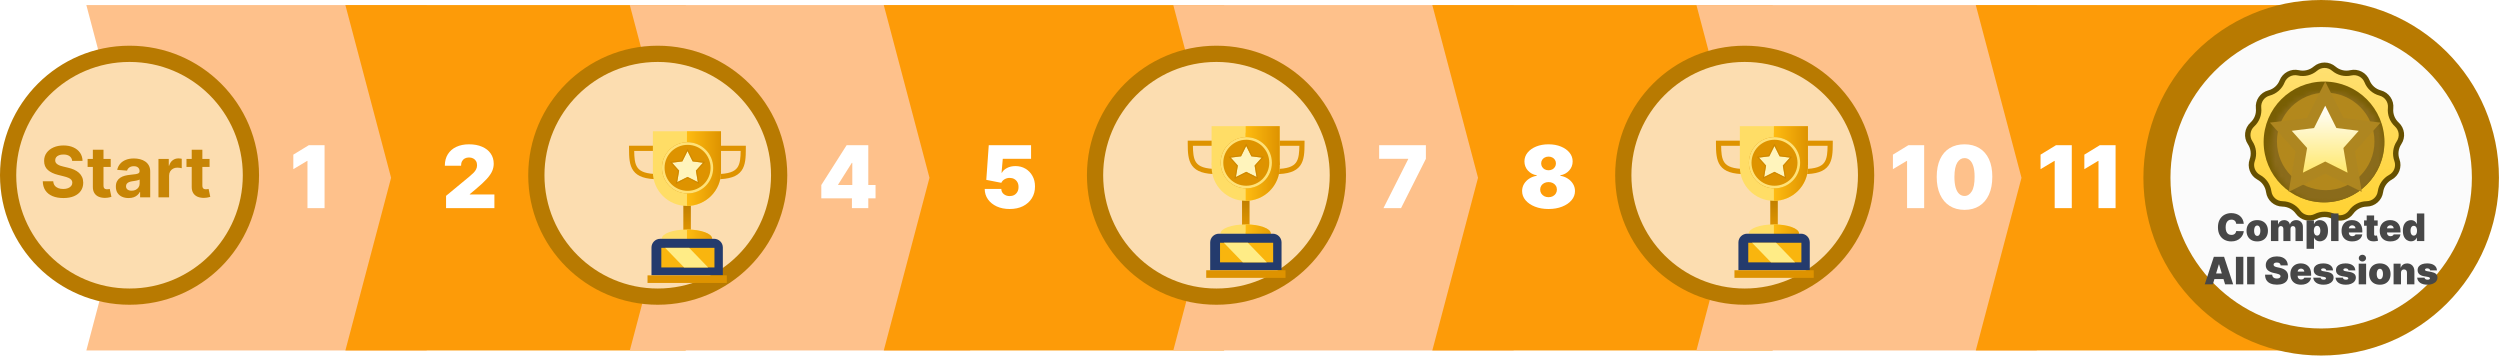 <svg width="462" height="66" viewBox="0 0 462 66" fill="none" xmlns="http://www.w3.org/2000/svg">
<path d="M15.957 0.939H78.844L85.884 32.853L78.844 64.766H15.957L24.404 32.853L15.957 0.939Z" fill="#FEC18B"/>
<path d="M63.826 0.939H126.714L133.754 32.853L126.714 64.766H63.826L72.274 32.853L63.826 0.939Z" fill="#FD9B08"/>
<path d="M116.39 0.939H179.278L186.317 32.853L179.278 64.766H116.39L124.837 32.853L116.39 0.939Z" fill="#FEC18B"/>
<path d="M163.321 0.939H226.209L233.248 32.853L226.209 64.766H163.321L171.768 32.853L163.321 0.939Z" fill="#FD9B08"/>
<path d="M216.823 0.939H279.71L286.75 32.853L279.71 64.766H216.823L225.27 32.853L216.823 0.939Z" fill="#FEC18B"/>
<path d="M264.692 0.939H327.58L334.62 32.853L327.58 64.766H264.692L273.14 32.853L264.692 0.939Z" fill="#FD9B08"/>
<path d="M313.501 0.939H376.389L383.429 32.853L376.389 64.766H313.501L321.949 32.853L313.501 0.939Z" fill="#FEC18B"/>
<path d="M365.125 0.939H428.013L435.053 32.853L428.013 64.766H365.125L373.573 32.853L365.125 0.939Z" fill="#FD9B08"/>
<circle cx="23.935" cy="32.382" r="22.435" fill="#FCDDB0" stroke="#B87A01" stroke-width="3"/>
<circle cx="121.552" cy="32.382" r="22.435" fill="#FCDDB0" stroke="#B87A01" stroke-width="3"/>
<circle cx="224.801" cy="32.382" r="22.435" fill="#FCDDB0" stroke="#B87A01" stroke-width="3"/>
<circle cx="322.418" cy="32.382" r="22.435" fill="#FCDDB0" stroke="#B87A01" stroke-width="3"/>
<circle cx="428.952" cy="32.852" r="30.352" fill="#FBFBFB" stroke="#B87A01" stroke-width="5"/>
<g filter="url(#filter0_d_621_7776)">
<path d="M120.796 32.272H122.186V37.173H120.796V32.272Z" fill="url(#paint0_linear_621_7776)"/>
<path fill-rule="evenodd" clip-rule="evenodd" d="M110.758 21.447H115.523V22.403H111.716C111.723 23.033 111.748 23.587 111.822 24.074C111.914 24.679 112.075 25.146 112.341 25.507C112.854 26.207 113.893 26.684 116.227 26.684V27.64C113.825 27.64 112.368 27.161 111.57 26.073C111.18 25.541 110.981 24.907 110.877 24.218C110.773 23.531 110.758 22.756 110.758 21.925L110.758 21.447ZM131.388 22.403H127.581V21.447H132.346V21.925C132.346 22.756 132.331 23.531 132.227 24.218C132.123 24.907 131.924 25.541 131.534 26.073C130.736 27.161 129.279 27.64 126.877 27.64V26.684C129.211 26.684 130.25 26.207 130.763 25.507C131.029 25.146 131.19 24.679 131.282 24.074C131.356 23.587 131.381 23.033 131.388 22.403Z" fill="#DE9300"/>
<path d="M127.759 26.279C127.759 29.756 124.941 32.575 121.464 32.575C117.987 32.575 115.168 29.756 115.168 26.279C115.168 22.802 117.987 19.983 121.464 19.983C124.941 19.983 127.759 22.802 127.759 26.279Z" fill="#FFDD66"/>
<path d="M121.464 36.929C118.896 36.929 116.815 37.679 116.815 38.605H126.112C126.112 37.679 124.031 36.929 121.464 36.929Z" fill="#FFDD66"/>
<path d="M115.168 18.773H127.759V25.985H115.168V18.773Z" fill="#FFDD66"/>
<path d="M126.112 38.929H116.815V38.576H126.112V38.929Z" fill="#FFDD66"/>
<path d="M127.76 26.279C127.76 29.756 124.941 32.574 121.464 32.574C121.464 32.574 121.464 29.756 121.464 26.279C121.464 22.802 121.464 19.983 121.464 19.983C124.941 19.983 127.76 22.802 127.76 26.279Z" fill="url(#paint1_linear_621_7776)"/>
<path d="M121.464 36.928C121.464 36.928 121.464 37.679 121.464 38.605H126.112C126.112 37.679 124.031 36.928 121.464 36.928Z" fill="url(#paint2_linear_621_7776)"/>
<path d="M121.464 18.773H127.76V25.984H121.464V18.773Z" fill="url(#paint3_linear_621_7776)"/>
<path d="M126.112 38.929H121.464C121.464 38.929 121.453 38.713 121.464 38.576C121.601 36.766 126.112 38.576 126.112 38.576V38.929Z" fill="url(#paint4_linear_621_7776)"/>
<path d="M125.355 25.578C125.355 27.659 123.668 29.346 121.587 29.346C119.507 29.346 117.82 27.659 117.82 25.578C117.82 23.497 119.507 21.811 121.587 21.811C123.668 21.811 125.355 23.497 125.355 25.578Z" fill="#DCAE0C"/>
<path d="M126.313 25.532C126.313 28.147 124.194 30.266 121.58 30.266C118.965 30.266 116.846 28.147 116.846 25.532C116.846 22.918 118.965 20.799 121.58 20.799C124.194 20.799 126.313 22.918 126.313 25.532Z" fill="#DE9300"/>
<path fill-rule="evenodd" clip-rule="evenodd" d="M121.58 29.782C123.927 29.782 125.83 27.88 125.83 25.532C125.83 23.185 123.927 21.283 121.58 21.283C119.232 21.283 117.33 23.185 117.33 25.532C117.33 27.88 119.232 29.782 121.58 29.782ZM121.58 30.266C124.194 30.266 126.313 28.147 126.313 25.532C126.313 22.918 124.194 20.799 121.58 20.799C118.965 20.799 116.846 22.918 116.846 25.532C116.846 28.147 118.965 30.266 121.58 30.266Z" fill="#FFE176"/>
<path d="M121.567 22.436L122.521 24.346L124.428 24.584L123.118 26.055L123.474 28.165L121.567 27.21L119.661 28.165L120.02 26.055L118.707 24.584L120.614 24.346L121.567 22.436Z" fill="#FFF4BC"/>
<path fill-rule="evenodd" clip-rule="evenodd" d="M121.568 21.961L122.66 24.149L124.855 24.424L123.345 26.121L123.753 28.543L121.568 27.449L119.381 28.544L119.794 26.121L118.28 24.424L120.475 24.149L121.568 21.961ZM120.614 24.346L118.708 24.585L120.02 26.055L119.661 28.166L121.568 27.211L123.474 28.166L123.118 26.055L124.428 24.585L122.521 24.346L121.568 22.436L120.614 24.346Z" fill="#C98500" fill-opacity="0.7"/>
<path d="M114.91 40.259C114.91 39.368 115.632 38.647 116.523 38.647H126.485C127.375 38.647 128.097 39.368 128.097 40.259V45.401H114.91V40.259Z" fill="#243B6D"/>
<path d="M116.729 40.317H126.547V43.941H116.729V40.317Z" fill="#F9B50E"/>
<path d="M117.431 40.317H121.872L125.378 43.941H120.937L117.431 40.317Z" fill="#FFEC86"/>
<path d="M114.178 45.401H128.83V46.804H114.178V45.401Z" fill="#DE9300"/>
</g>
<g filter="url(#filter1_d_621_7776)">
<path d="M224.045 31.33H225.435V36.231H224.045V31.33Z" fill="url(#paint5_linear_621_7776)"/>
<path fill-rule="evenodd" clip-rule="evenodd" d="M214.007 20.506H218.771V21.462H214.965C214.972 22.091 214.997 22.645 215.071 23.133C215.163 23.738 215.324 24.204 215.589 24.566C216.103 25.265 217.141 25.742 219.476 25.742V26.698C217.074 26.698 215.617 26.219 214.819 25.132C214.428 24.6 214.23 23.965 214.126 23.276C214.022 22.59 214.007 21.815 214.007 20.984L214.007 20.506ZM234.637 21.462H230.83V20.506H235.595V20.984C235.595 21.815 235.58 22.59 235.476 23.276C235.371 23.965 235.173 24.6 234.783 25.132C233.985 26.219 232.528 26.698 230.126 26.698V25.742C232.46 25.742 233.499 25.265 234.012 24.566C234.277 24.204 234.439 23.738 234.53 23.133C234.604 22.645 234.63 22.091 234.637 21.462Z" fill="#DE9300"/>
<path d="M231.008 25.338C231.008 28.815 228.189 31.633 224.712 31.633C221.235 31.633 218.417 28.815 218.417 25.338C218.417 21.861 221.235 19.042 224.712 19.042C228.189 19.042 231.008 21.861 231.008 25.338Z" fill="#FFDD66"/>
<path d="M224.712 35.987C222.145 35.987 220.064 36.738 220.064 37.664H229.361C229.361 36.738 227.279 35.987 224.712 35.987Z" fill="#FFDD66"/>
<path d="M218.417 17.832H231.008V25.043H218.417V17.832Z" fill="#FFDD66"/>
<path d="M229.361 37.988H220.064V37.635H229.361V37.988Z" fill="#FFDD66"/>
<path d="M231.008 25.337C231.008 28.814 228.19 31.633 224.713 31.633C224.713 31.633 224.713 28.814 224.713 25.337C224.713 21.86 224.713 19.041 224.713 19.041C228.19 19.041 231.008 21.86 231.008 25.337Z" fill="url(#paint6_linear_621_7776)"/>
<path d="M224.713 35.987C224.713 35.987 224.713 36.737 224.713 37.664H229.361C229.361 36.737 227.28 35.987 224.713 35.987Z" fill="url(#paint7_linear_621_7776)"/>
<path d="M224.713 17.832H231.008V25.043H224.713V17.832Z" fill="url(#paint8_linear_621_7776)"/>
<path d="M229.361 37.987H224.713C224.713 37.987 224.702 37.772 224.713 37.634C224.85 35.824 229.361 37.634 229.361 37.634V37.987Z" fill="url(#paint9_linear_621_7776)"/>
<path d="M228.604 24.637C228.604 26.717 226.917 28.404 224.836 28.404C222.755 28.404 221.069 26.717 221.069 24.637C221.069 22.556 222.755 20.869 224.836 20.869C226.917 20.869 228.604 22.556 228.604 24.637Z" fill="#DCAE0C"/>
<path d="M229.562 24.591C229.562 27.205 227.443 29.325 224.828 29.325C222.214 29.325 220.095 27.205 220.095 24.591C220.095 21.977 222.214 19.857 224.828 19.857C227.443 19.857 229.562 21.977 229.562 24.591Z" fill="#DE9300"/>
<path fill-rule="evenodd" clip-rule="evenodd" d="M224.828 28.841C227.176 28.841 229.078 26.938 229.078 24.591C229.078 22.244 227.176 20.341 224.828 20.341C222.481 20.341 220.579 22.244 220.579 24.591C220.579 26.938 222.481 28.841 224.828 28.841ZM224.828 29.325C227.443 29.325 229.562 27.205 229.562 24.591C229.562 21.977 227.443 19.857 224.828 19.857C222.214 19.857 220.095 21.977 220.095 24.591C220.095 27.205 222.214 29.325 224.828 29.325Z" fill="#FFE176"/>
<path d="M224.816 21.494L225.77 23.404L227.676 23.643L226.367 25.113L226.723 27.224L224.816 26.269L222.909 27.224L223.269 25.113L221.956 23.643L223.863 23.404L224.816 21.494Z" fill="#FFF4BC"/>
<path fill-rule="evenodd" clip-rule="evenodd" d="M224.816 21.02L225.909 23.208L228.104 23.483L226.593 25.179L227.002 27.602L224.816 26.507L222.63 27.602L223.042 25.179L221.528 23.483L223.724 23.208L224.816 21.02ZM223.863 23.405L221.956 23.643L223.269 25.114L222.91 27.225L224.816 26.27L226.723 27.225L226.367 25.114L227.677 23.643L225.77 23.405L224.816 21.495L223.863 23.405Z" fill="#C98500" fill-opacity="0.7"/>
<path d="M218.159 39.318C218.159 38.427 218.881 37.705 219.772 37.705H229.733C230.624 37.705 231.346 38.427 231.346 39.318V44.46H218.159V39.318Z" fill="#243B6D"/>
<path d="M219.978 39.376H229.796V42.999H219.978V39.376Z" fill="#F9B50E"/>
<path d="M220.679 39.376H225.121L228.627 42.999H224.186L220.679 39.376Z" fill="#FFEC86"/>
<path d="M217.427 44.46H232.079V45.863H217.427V44.46Z" fill="#DE9300"/>
</g>
<g filter="url(#filter2_d_621_7776)">
<path d="M321.662 31.33H323.052V36.231H321.662V31.33Z" fill="url(#paint10_linear_621_7776)"/>
<path fill-rule="evenodd" clip-rule="evenodd" d="M311.624 20.506H316.389V21.462H312.582C312.589 22.091 312.614 22.645 312.688 23.133C312.78 23.738 312.941 24.204 313.207 24.566C313.72 25.265 314.759 25.742 317.093 25.742V26.698C314.691 26.698 313.234 26.219 312.436 25.132C312.045 24.6 311.847 23.965 311.743 23.276C311.639 22.59 311.624 21.815 311.624 20.984L311.624 20.506ZM332.254 21.462H328.447V20.506H333.212V20.984C333.212 21.815 333.197 22.59 333.093 23.276C332.989 23.965 332.79 24.6 332.4 25.132C331.602 26.219 330.145 26.698 327.743 26.698V25.742C330.077 25.742 331.116 25.265 331.629 24.566C331.895 24.204 332.056 23.738 332.148 23.133C332.221 22.645 332.247 22.091 332.254 21.462Z" fill="#DE9300"/>
<path d="M328.625 25.338C328.625 28.815 325.807 31.633 322.33 31.633C318.853 31.633 316.034 28.815 316.034 25.338C316.034 21.861 318.853 19.042 322.33 19.042C325.807 19.042 328.625 21.861 328.625 25.338Z" fill="#FFDD66"/>
<path d="M322.33 35.987C319.762 35.987 317.681 36.738 317.681 37.664H326.978C326.978 36.738 324.897 35.987 322.33 35.987Z" fill="#FFDD66"/>
<path d="M316.034 17.832H328.625V25.043H316.034V17.832Z" fill="#FFDD66"/>
<path d="M326.978 37.988H317.681V37.635H326.978V37.988Z" fill="#FFDD66"/>
<path d="M328.625 25.337C328.625 28.814 325.807 31.633 322.33 31.633C322.33 31.633 322.33 28.814 322.33 25.337C322.33 21.86 322.33 19.041 322.33 19.041C325.807 19.041 328.625 21.86 328.625 25.337Z" fill="url(#paint11_linear_621_7776)"/>
<path d="M322.33 35.987C322.33 35.987 322.33 36.737 322.33 37.664H326.978C326.978 36.737 324.897 35.987 322.33 35.987Z" fill="url(#paint12_linear_621_7776)"/>
<path d="M322.33 17.832H328.625V25.043H322.33V17.832Z" fill="url(#paint13_linear_621_7776)"/>
<path d="M326.978 37.987H322.33C322.33 37.987 322.319 37.772 322.33 37.634C322.467 35.824 326.978 37.634 326.978 37.634V37.987Z" fill="url(#paint14_linear_621_7776)"/>
<path d="M326.221 24.637C326.221 26.717 324.534 28.404 322.453 28.404C320.373 28.404 318.686 26.717 318.686 24.637C318.686 22.556 320.373 20.869 322.453 20.869C324.534 20.869 326.221 22.556 326.221 24.637Z" fill="#DCAE0C"/>
<path d="M327.179 24.591C327.179 27.205 325.06 29.325 322.446 29.325C319.831 29.325 317.712 27.205 317.712 24.591C317.712 21.977 319.831 19.857 322.446 19.857C325.06 19.857 327.179 21.977 327.179 24.591Z" fill="#DE9300"/>
<path fill-rule="evenodd" clip-rule="evenodd" d="M322.446 28.841C324.793 28.841 326.695 26.938 326.695 24.591C326.695 22.244 324.793 20.341 322.446 20.341C320.098 20.341 318.196 22.244 318.196 24.591C318.196 26.938 320.098 28.841 322.446 28.841ZM322.446 29.325C325.06 29.325 327.179 27.205 327.179 24.591C327.179 21.977 325.06 19.857 322.446 19.857C319.831 19.857 317.712 21.977 317.712 24.591C317.712 27.205 319.831 29.325 322.446 29.325Z" fill="#FFE176"/>
<path d="M322.433 21.494L323.387 23.404L325.294 23.643L323.984 25.113L324.34 27.224L322.433 26.269L320.527 27.224L320.886 25.113L319.573 23.643L321.48 23.404L322.433 21.494Z" fill="#FFF4BC"/>
<path fill-rule="evenodd" clip-rule="evenodd" d="M322.434 21.02L323.526 23.208L325.721 23.483L324.211 25.179L324.619 27.602L322.434 26.507L320.247 27.602L320.66 25.179L319.146 23.483L321.341 23.208L322.434 21.02ZM321.48 23.405L319.573 23.643L320.886 25.114L320.527 27.225L322.434 26.27L324.34 27.225L323.984 25.114L325.294 23.643L323.387 23.405L322.434 21.495L321.48 23.405Z" fill="#C98500" fill-opacity="0.7"/>
<path d="M315.776 39.318C315.776 38.427 316.498 37.705 317.389 37.705H327.351C328.241 37.705 328.963 38.427 328.963 39.318V44.46H315.776V39.318Z" fill="#243B6D"/>
<path d="M317.595 39.376H327.413V42.999H317.595V39.376Z" fill="#F9B50E"/>
<path d="M318.297 39.376H322.738L326.244 42.999H321.803L318.297 39.376Z" fill="#FFEC86"/>
<path d="M315.044 44.46H329.696V45.863H315.044V44.46Z" fill="#DE9300"/>
</g>
<path d="M59.979 26.828V38.465H56.82V29.738H56.752L54.206 31.26V28.578L57.07 26.828H59.979Z" fill="white"/>
<path d="M82.433 38.465V36.192L86.774 32.601C87.062 32.363 87.308 32.139 87.513 31.931C87.721 31.719 87.88 31.501 87.99 31.277C88.104 31.054 88.16 30.806 88.16 30.533C88.16 30.234 88.096 29.978 87.967 29.766C87.842 29.554 87.668 29.391 87.445 29.277C87.221 29.16 86.963 29.101 86.672 29.101C86.38 29.101 86.123 29.16 85.899 29.277C85.679 29.395 85.509 29.567 85.388 29.794C85.266 30.022 85.206 30.298 85.206 30.624H82.206C82.206 29.806 82.39 29.101 82.757 28.51C83.124 27.919 83.643 27.465 84.314 27.147C84.984 26.828 85.77 26.669 86.672 26.669C87.604 26.669 88.41 26.819 89.092 27.118C89.778 27.414 90.306 27.83 90.677 28.368C91.052 28.906 91.24 29.537 91.24 30.26C91.24 30.707 91.147 31.152 90.962 31.596C90.776 32.035 90.443 32.522 89.962 33.056C89.481 33.59 88.797 34.226 87.91 34.965L86.82 35.874V35.942H91.365V38.465H82.433Z" fill="white"/>
<path d="M151.778 36.647V34.192L156.46 26.828H158.687V30.101H157.414L154.891 34.101V34.192H161.8V36.647H151.778ZM157.437 38.465V35.897L157.505 34.828V26.828H160.46V38.465H157.437Z" fill="white"/>
<path d="M186.587 38.624C185.693 38.624 184.899 38.467 184.206 38.152C183.517 37.834 182.973 37.397 182.575 36.84C182.181 36.283 181.981 35.643 181.973 34.919H185.041C185.053 35.321 185.208 35.641 185.507 35.88C185.81 36.118 186.17 36.238 186.587 36.238C186.909 36.238 187.193 36.169 187.439 36.033C187.685 35.893 187.878 35.696 188.018 35.442C188.159 35.188 188.227 34.893 188.223 34.556C188.227 34.215 188.159 33.919 188.018 33.669C187.878 33.416 187.685 33.221 187.439 33.084C187.193 32.944 186.909 32.874 186.587 32.874C186.253 32.874 185.945 32.955 185.66 33.118C185.38 33.277 185.174 33.499 185.041 33.783L182.268 33.238L182.723 26.828H190.541V29.351H185.314L185.087 31.919H185.155C185.337 31.567 185.651 31.275 186.098 31.044C186.545 30.809 187.064 30.692 187.655 30.692C188.348 30.692 188.965 30.853 189.507 31.175C190.053 31.497 190.482 31.942 190.797 32.51C191.115 33.075 191.272 33.726 191.268 34.465C191.272 35.275 191.079 35.995 190.689 36.624C190.303 37.249 189.759 37.739 189.058 38.096C188.357 38.448 187.534 38.624 186.587 38.624Z" fill="white"/>
<path d="M255.663 38.465L260.231 29.419V29.351H254.867V26.828H263.504V29.351L258.913 38.465H255.663Z" fill="white"/>
<path d="M286.172 38.624C285.232 38.624 284.393 38.478 283.655 38.186C282.92 37.895 282.34 37.499 281.916 36.999C281.496 36.499 281.285 35.934 281.285 35.306C281.285 34.825 281.405 34.385 281.643 33.988C281.886 33.59 282.211 33.26 282.621 32.999C283.03 32.734 283.486 32.563 283.99 32.488V32.397C283.327 32.283 282.782 31.989 282.353 31.516C281.929 31.039 281.717 30.476 281.717 29.828C281.717 29.219 281.91 28.677 282.297 28.203C282.683 27.726 283.211 27.351 283.882 27.078C284.552 26.806 285.316 26.669 286.172 26.669C287.028 26.669 287.791 26.808 288.461 27.084C289.132 27.357 289.66 27.732 290.047 28.209C290.433 28.683 290.626 29.222 290.626 29.828C290.626 30.48 290.41 31.043 289.978 31.516C289.547 31.989 289.005 32.283 288.353 32.397V32.488C288.853 32.563 289.308 32.734 289.717 32.999C290.126 33.26 290.452 33.59 290.694 33.988C290.937 34.385 291.058 34.825 291.058 35.306C291.058 35.934 290.846 36.499 290.422 36.999C290.001 37.499 289.422 37.895 288.683 38.186C287.948 38.478 287.111 38.624 286.172 38.624ZM286.172 36.442C286.471 36.442 286.736 36.382 286.967 36.26C287.198 36.139 287.38 35.972 287.513 35.76C287.649 35.544 287.717 35.302 287.717 35.033C287.717 34.764 287.649 34.525 287.513 34.317C287.38 34.109 287.198 33.946 286.967 33.828C286.736 33.707 286.471 33.647 286.172 33.647C285.876 33.647 285.611 33.707 285.376 33.828C285.145 33.946 284.961 34.109 284.825 34.317C284.692 34.525 284.626 34.764 284.626 35.033C284.626 35.302 284.692 35.542 284.825 35.755C284.961 35.967 285.145 36.135 285.376 36.26C285.611 36.382 285.876 36.442 286.172 36.442ZM286.172 31.465C286.437 31.465 286.672 31.41 286.876 31.3C287.081 31.19 287.242 31.039 287.359 30.846C287.477 30.652 287.535 30.434 287.535 30.192C287.535 29.95 287.477 29.736 287.359 29.55C287.242 29.361 287.081 29.213 286.876 29.107C286.672 28.997 286.437 28.942 286.172 28.942C285.91 28.942 285.675 28.997 285.467 29.107C285.263 29.213 285.102 29.361 284.984 29.55C284.867 29.736 284.808 29.95 284.808 30.192C284.808 30.434 284.867 30.652 284.984 30.846C285.102 31.035 285.263 31.186 285.467 31.3C285.675 31.41 285.91 31.465 286.172 31.465Z" fill="white"/>
<path d="M355.585 26.828V38.465H352.426V29.738H352.357L349.812 31.26V28.578L352.676 26.828H355.585ZM363.042 38.783C361.985 38.779 361.072 38.535 360.303 38.05C359.535 37.565 358.942 36.866 358.525 35.953C358.108 35.041 357.902 33.946 357.906 32.669C357.91 31.389 358.118 30.302 358.531 29.408C358.947 28.514 359.538 27.834 360.303 27.368C361.072 26.902 361.985 26.669 363.042 26.669C364.099 26.669 365.012 26.904 365.781 27.374C366.55 27.84 367.142 28.52 367.559 29.414C367.976 30.308 368.182 31.393 368.178 32.669C368.178 33.953 367.97 35.052 367.553 35.965C367.137 36.878 366.544 37.577 365.775 38.061C365.01 38.542 364.099 38.783 363.042 38.783ZM363.042 36.215C363.588 36.215 364.035 35.931 364.383 35.363C364.735 34.791 364.91 33.893 364.906 32.669C364.906 31.87 364.826 31.217 364.667 30.709C364.508 30.202 364.288 29.827 364.008 29.584C363.728 29.338 363.406 29.215 363.042 29.215C362.497 29.215 362.052 29.491 361.707 30.044C361.362 30.597 361.186 31.472 361.178 32.669C361.175 33.484 361.252 34.154 361.411 34.681C361.57 35.203 361.79 35.59 362.07 35.84C362.355 36.09 362.678 36.215 363.042 36.215Z" fill="white"/>
<path d="M382.866 26.828V38.465H379.707V29.738H379.639L377.093 31.26V28.578L379.957 26.828H382.866ZM390.96 26.828V38.465H387.801V29.738H387.732L385.187 31.26V28.578L388.051 26.828H390.96Z" fill="white"/>
<path d="M13.337 29.729C13.3 29.357 13.141 29.068 12.861 28.861C12.581 28.655 12.201 28.552 11.721 28.552C11.395 28.552 11.119 28.598 10.895 28.691C10.67 28.78 10.498 28.905 10.378 29.065C10.261 29.225 10.202 29.406 10.202 29.609C10.196 29.779 10.232 29.926 10.309 30.053C10.389 30.179 10.498 30.288 10.636 30.38C10.775 30.47 10.935 30.548 11.116 30.616C11.298 30.68 11.492 30.736 11.698 30.782L12.547 30.985C12.96 31.077 13.338 31.201 13.683 31.354C14.028 31.508 14.326 31.698 14.579 31.922C14.831 32.147 15.027 32.412 15.165 32.716C15.307 33.021 15.379 33.37 15.382 33.764C15.379 34.343 15.231 34.844 14.939 35.269C14.649 35.691 14.231 36.019 13.683 36.252C13.138 36.483 12.481 36.599 11.712 36.599C10.949 36.599 10.284 36.482 9.718 36.248C9.154 36.014 8.714 35.668 8.397 35.209C8.083 34.748 7.919 34.177 7.903 33.496H9.838C9.859 33.813 9.95 34.078 10.11 34.291C10.273 34.5 10.49 34.658 10.761 34.766C11.035 34.871 11.344 34.923 11.689 34.923C12.027 34.923 12.321 34.874 12.57 34.775C12.823 34.677 13.018 34.54 13.157 34.364C13.295 34.189 13.365 33.987 13.365 33.76C13.365 33.547 13.302 33.369 13.175 33.224C13.052 33.079 12.871 32.956 12.63 32.855C12.394 32.753 12.103 32.661 11.758 32.578L10.729 32.319C9.931 32.125 9.302 31.822 8.84 31.41C8.379 30.997 8.149 30.442 8.153 29.743C8.149 29.171 8.302 28.671 8.61 28.243C8.92 27.815 9.347 27.481 9.888 27.241C10.43 27.001 11.046 26.881 11.735 26.881C12.437 26.881 13.049 27.001 13.572 27.241C14.099 27.481 14.508 27.815 14.8 28.243C15.093 28.671 15.243 29.166 15.253 29.729H13.337ZM20.461 29.374V30.851H16.191V29.374H20.461ZM17.16 27.675H19.127V34.286C19.127 34.467 19.155 34.609 19.21 34.711C19.266 34.809 19.343 34.878 19.441 34.918C19.543 34.958 19.66 34.978 19.792 34.978C19.884 34.978 19.977 34.971 20.069 34.955C20.161 34.937 20.232 34.923 20.281 34.914L20.59 36.377C20.492 36.408 20.354 36.443 20.175 36.483C19.997 36.526 19.779 36.553 19.524 36.562C19.05 36.58 18.635 36.517 18.278 36.373C17.924 36.228 17.648 36.003 17.451 35.699C17.254 35.394 17.157 35.009 17.16 34.544V27.675ZM23.764 36.599C23.312 36.599 22.909 36.52 22.555 36.363C22.201 36.203 21.921 35.968 21.715 35.657C21.512 35.343 21.41 34.952 21.41 34.484C21.41 34.09 21.482 33.76 21.627 33.492C21.772 33.224 21.968 33.009 22.218 32.846C22.467 32.682 22.75 32.559 23.067 32.476C23.387 32.393 23.723 32.335 24.074 32.301C24.486 32.258 24.818 32.218 25.071 32.181C25.323 32.141 25.506 32.082 25.62 32.005C25.734 31.928 25.791 31.814 25.791 31.664V31.636C25.791 31.344 25.699 31.117 25.514 30.957C25.332 30.797 25.074 30.717 24.738 30.717C24.384 30.717 24.103 30.796 23.894 30.953C23.684 31.107 23.546 31.3 23.478 31.534L21.659 31.387C21.752 30.956 21.933 30.584 22.204 30.27C22.475 29.953 22.824 29.709 23.252 29.54C23.683 29.368 24.181 29.282 24.748 29.282C25.142 29.282 25.519 29.328 25.879 29.42C26.242 29.512 26.564 29.655 26.843 29.849C27.127 30.043 27.35 30.293 27.513 30.597C27.676 30.899 27.758 31.261 27.758 31.682V36.465H25.892V35.481H25.837C25.723 35.703 25.571 35.899 25.38 36.068C25.189 36.234 24.96 36.365 24.692 36.46C24.424 36.553 24.115 36.599 23.764 36.599ZM24.328 35.242C24.617 35.242 24.872 35.184 25.094 35.071C25.316 34.954 25.489 34.797 25.616 34.6C25.742 34.403 25.805 34.18 25.805 33.93V33.178C25.743 33.218 25.659 33.255 25.551 33.289C25.446 33.319 25.328 33.349 25.195 33.376C25.063 33.401 24.931 33.424 24.798 33.446C24.666 33.464 24.546 33.481 24.438 33.496C24.207 33.53 24.006 33.584 23.834 33.658C23.661 33.732 23.527 33.832 23.432 33.958C23.337 34.081 23.289 34.235 23.289 34.42C23.289 34.688 23.386 34.892 23.58 35.034C23.777 35.172 24.026 35.242 24.328 35.242ZM29.283 36.465V29.374H31.19V30.611H31.264C31.393 30.171 31.61 29.839 31.915 29.614C32.219 29.386 32.57 29.272 32.967 29.272C33.066 29.272 33.172 29.279 33.286 29.291C33.4 29.303 33.5 29.32 33.586 29.342V31.087C33.494 31.059 33.366 31.034 33.203 31.013C33.04 30.991 32.89 30.98 32.755 30.98C32.466 30.98 32.207 31.044 31.979 31.17C31.755 31.293 31.576 31.465 31.444 31.687C31.315 31.908 31.25 32.164 31.25 32.453V36.465H29.283ZM38.73 29.374V30.851H34.46V29.374H38.73ZM35.429 27.675H37.396V34.286C37.396 34.467 37.423 34.609 37.479 34.711C37.534 34.809 37.611 34.878 37.71 34.918C37.811 34.958 37.928 34.978 38.06 34.978C38.153 34.978 38.245 34.971 38.337 34.955C38.43 34.937 38.501 34.923 38.55 34.914L38.859 36.377C38.761 36.408 38.622 36.443 38.444 36.483C38.265 36.526 38.048 36.553 37.793 36.562C37.319 36.58 36.903 36.517 36.546 36.373C36.192 36.228 35.917 36.003 35.72 35.699C35.523 35.394 35.426 35.009 35.429 34.544V27.675Z" fill="#C78505"/>
<g filter="url(#filter3_d_621_7776)">
<path d="M424.737 9.459C425.852 9.716 427.022 9.427 427.89 8.682C428.864 7.845 430.303 7.845 431.277 8.682C432.145 9.427 433.315 9.716 434.43 9.459C435.681 9.171 436.955 9.84 437.429 11.033C437.851 12.096 438.753 12.896 439.859 13.186C441.101 13.513 441.919 14.697 441.784 15.974C441.663 17.111 442.091 18.238 442.935 19.01C443.883 19.876 444.056 21.305 443.343 22.373C442.708 23.324 442.563 24.52 442.952 25.596C443.389 26.803 442.878 28.149 441.751 28.763C440.746 29.31 440.062 30.302 439.906 31.435C439.732 32.708 438.655 33.662 437.371 33.681C436.227 33.699 435.16 34.259 434.496 35.191C433.75 36.236 432.353 36.58 431.207 36.001C430.186 35.485 428.981 35.485 427.96 36.001C426.814 36.58 425.417 36.236 424.671 35.191C424.007 34.259 422.94 33.699 421.796 33.681C420.512 33.662 419.435 32.708 419.261 31.435C419.105 30.302 418.421 29.31 417.416 28.763C416.288 28.149 415.778 26.803 416.215 25.596C416.604 24.52 416.459 23.324 415.823 22.373C415.11 21.305 415.284 19.876 416.232 19.01C417.076 18.238 417.504 17.111 417.383 15.974C417.248 14.697 418.065 13.513 419.307 13.186C420.414 12.896 421.316 12.096 421.738 11.033C422.212 9.84 423.486 9.171 424.737 9.459Z" fill="url(#paint15_linear_621_7776)" stroke="#665000"/>
<circle cx="429.481" cy="22.233" r="11.161" fill="#785E03"/>
<mask id="mask0_621_7776" style="mask-type:alpha" maskUnits="userSpaceOnUse" x="419" y="12" width="22" height="22">
<circle cx="430.092" cy="23.35" r="10.524" fill="#C28B37"/>
</mask>
<g mask="url(#mask0_621_7776)">
<circle cx="429.481" cy="22.237" r="11.161" fill="#8A6B1B"/>
</g>
<circle cx="429.789" cy="22.132" r="9.011" fill="#B3881C"/>
<path d="M430.596 15.084L429.702 13.295L428.807 15.084L426.983 18.732L423.388 19.181L421.495 19.418L422.766 20.84L425.286 23.659L424.589 27.743L424.258 29.688L426.022 28.806L429.702 26.966L433.381 28.806L435.143 29.686L434.815 27.745L434.124 23.659L436.638 20.839L437.906 19.418L436.016 19.181L432.42 18.732L430.596 15.084Z" fill="url(#paint16_linear_621_7776)" stroke="#AE8620" stroke-width="2"/>
</g>
<path d="M414.65 41.363H413.248C413.238 41.247 413.211 41.142 413.168 41.047C413.127 40.953 413.069 40.872 412.994 40.804C412.921 40.734 412.832 40.681 412.728 40.645C412.624 40.607 412.505 40.587 412.373 40.587C412.141 40.587 411.944 40.644 411.783 40.757C411.624 40.869 411.503 41.031 411.42 41.241C411.339 41.452 411.299 41.705 411.299 41.999C411.299 42.311 411.34 42.572 411.423 42.782C411.507 42.991 411.629 43.149 411.788 43.255C411.947 43.359 412.139 43.411 412.363 43.411C412.49 43.411 412.605 43.396 412.706 43.364C412.807 43.331 412.895 43.284 412.969 43.222C413.044 43.161 413.104 43.087 413.151 43.001C413.199 42.913 413.231 42.815 413.248 42.705L414.65 42.715C414.633 42.931 414.572 43.15 414.468 43.374C414.364 43.596 414.215 43.802 414.023 43.991C413.833 44.178 413.596 44.329 413.315 44.443C413.033 44.557 412.706 44.614 412.333 44.614C411.865 44.614 411.446 44.514 411.075 44.314C410.705 44.113 410.413 43.818 410.197 43.429C409.984 43.039 409.877 42.563 409.877 41.999C409.877 41.433 409.986 40.955 410.205 40.568C410.424 40.178 410.719 39.884 411.09 39.685C411.461 39.485 411.875 39.384 412.333 39.384C412.654 39.384 412.95 39.428 413.22 39.516C413.49 39.604 413.727 39.732 413.931 39.901C414.135 40.069 414.299 40.275 414.423 40.52C414.548 40.766 414.623 41.047 414.65 41.363ZM417.136 44.614C416.722 44.614 416.367 44.532 416.072 44.368C415.777 44.203 415.551 43.972 415.393 43.677C415.236 43.381 415.157 43.037 415.157 42.646C415.157 42.255 415.236 41.912 415.393 41.617C415.551 41.32 415.777 41.09 416.072 40.926C416.367 40.76 416.722 40.677 417.136 40.677C417.55 40.677 417.905 40.76 418.2 40.926C418.495 41.09 418.721 41.32 418.878 41.617C419.036 41.912 419.115 42.255 419.115 42.646C419.115 43.037 419.036 43.381 418.878 43.677C418.721 43.972 418.495 44.203 418.2 44.368C417.905 44.532 417.55 44.614 417.136 44.614ZM417.146 43.6C417.262 43.6 417.362 43.561 417.447 43.483C417.531 43.406 417.597 43.295 417.643 43.15C417.689 43.006 417.713 42.835 417.713 42.636C417.713 42.435 417.689 42.264 417.643 42.121C417.597 41.977 417.531 41.866 417.447 41.788C417.362 41.71 417.262 41.671 417.146 41.671C417.023 41.671 416.918 41.71 416.83 41.788C416.742 41.866 416.675 41.977 416.629 42.121C416.582 42.264 416.559 42.435 416.559 42.636C416.559 42.835 416.582 43.006 416.629 43.15C416.675 43.295 416.742 43.406 416.83 43.483C416.918 43.561 417.023 43.6 417.146 43.6ZM419.671 44.545V40.727H420.974V41.453H421.014C421.093 41.214 421.229 41.025 421.421 40.886C421.614 40.747 421.842 40.677 422.108 40.677C422.376 40.677 422.607 40.748 422.801 40.891C422.995 41.032 423.112 41.219 423.152 41.453H423.191C423.256 41.219 423.394 41.032 423.604 40.891C423.814 40.748 424.061 40.677 424.345 40.677C424.711 40.677 425.008 40.795 425.235 41.03C425.463 41.265 425.578 41.578 425.578 41.97V44.545H424.206V42.318C424.206 42.15 424.163 42.019 424.079 41.925C423.994 41.829 423.881 41.781 423.738 41.781C423.597 41.781 423.486 41.829 423.403 41.925C423.321 42.019 423.281 42.15 423.281 42.318V44.545H421.968V42.318C421.968 42.15 421.926 42.019 421.842 41.925C421.757 41.829 421.644 41.781 421.501 41.781C421.407 41.781 421.325 41.802 421.257 41.845C421.189 41.888 421.136 41.951 421.098 42.032C421.062 42.111 421.044 42.207 421.044 42.318V44.545H419.671ZM426.254 45.977V40.727H427.617V41.393H427.647C427.696 41.264 427.769 41.145 427.865 41.038C427.961 40.928 428.081 40.841 428.223 40.776C428.366 40.71 428.531 40.677 428.72 40.677C428.972 40.677 429.212 40.744 429.439 40.878C429.667 41.013 429.853 41.224 429.996 41.512C430.14 41.801 430.212 42.175 430.212 42.636C430.212 43.077 430.143 43.442 430.006 43.732C429.87 44.022 429.687 44.238 429.459 44.381C429.232 44.523 428.982 44.595 428.71 44.595C428.531 44.595 428.372 44.566 428.231 44.508C428.091 44.448 427.972 44.368 427.873 44.267C427.775 44.164 427.7 44.048 427.647 43.919H427.627V45.977H426.254ZM427.597 42.636C427.597 42.821 427.621 42.982 427.669 43.118C427.719 43.252 427.788 43.357 427.878 43.431C427.969 43.504 428.077 43.541 428.203 43.541C428.329 43.541 428.436 43.505 428.524 43.434C428.613 43.361 428.681 43.257 428.728 43.123C428.776 42.987 428.8 42.825 428.8 42.636C428.8 42.447 428.776 42.285 428.728 42.151C428.681 42.015 428.613 41.912 428.524 41.84C428.436 41.767 428.329 41.731 428.203 41.731C428.077 41.731 427.969 41.767 427.878 41.84C427.788 41.912 427.719 42.015 427.669 42.151C427.621 42.285 427.597 42.447 427.597 42.636ZM432.159 39.454V44.545H430.787V39.454H432.159ZM434.688 44.614C434.28 44.614 433.929 44.537 433.634 44.381C433.34 44.223 433.114 43.998 432.955 43.705C432.797 43.41 432.719 43.057 432.719 42.646C432.719 42.251 432.798 41.907 432.957 41.612C433.117 41.317 433.341 41.087 433.631 40.923C433.921 40.759 434.263 40.677 434.658 40.677C434.946 40.677 435.207 40.722 435.441 40.811C435.674 40.901 435.874 41.031 436.04 41.202C436.206 41.371 436.333 41.576 436.423 41.818C436.512 42.06 436.557 42.333 436.557 42.636V42.954H433.146V42.198H435.294C435.292 42.089 435.264 41.993 435.21 41.91C435.157 41.825 435.084 41.76 434.993 41.714C434.904 41.666 434.802 41.642 434.688 41.642C434.576 41.642 434.475 41.666 434.382 41.714C434.289 41.76 434.214 41.825 434.158 41.907C434.103 41.99 434.074 42.087 434.071 42.198V43.014C434.071 43.136 434.097 43.246 434.148 43.342C434.199 43.438 434.273 43.513 434.369 43.568C434.465 43.623 434.581 43.65 434.717 43.65C434.812 43.65 434.898 43.637 434.976 43.61C435.055 43.584 435.123 43.546 435.18 43.496C435.236 43.444 435.277 43.383 435.304 43.312H436.557C436.514 43.577 436.412 43.807 436.251 44.003C436.09 44.197 435.877 44.348 435.612 44.455C435.349 44.562 435.041 44.614 434.688 44.614ZM439.394 40.727V41.721H436.878V40.727H439.394ZM437.365 39.812H438.738V43.317C438.738 43.37 438.747 43.415 438.765 43.451C438.783 43.486 438.811 43.513 438.849 43.531C438.887 43.547 438.936 43.556 438.996 43.556C439.037 43.556 439.086 43.551 439.14 43.541C439.197 43.531 439.238 43.522 439.264 43.516L439.463 44.48C439.402 44.498 439.314 44.521 439.2 44.547C439.087 44.574 438.953 44.591 438.797 44.6C438.482 44.616 438.218 44.584 438.004 44.503C437.79 44.42 437.63 44.29 437.522 44.112C437.414 43.935 437.362 43.713 437.365 43.446V39.812ZM441.742 44.614C441.335 44.614 440.983 44.537 440.688 44.381C440.395 44.223 440.169 43.998 440.01 43.705C439.852 43.41 439.773 43.057 439.773 42.646C439.773 42.251 439.853 41.907 440.012 41.612C440.171 41.317 440.396 41.087 440.686 40.923C440.976 40.759 441.318 40.677 441.712 40.677C442.001 40.677 442.262 40.722 442.495 40.811C442.729 40.901 442.929 41.031 443.094 41.202C443.26 41.371 443.388 41.576 443.477 41.818C443.567 42.06 443.612 42.333 443.612 42.636V42.954H440.201V42.198H442.349C442.347 42.089 442.319 41.993 442.264 41.91C442.211 41.825 442.139 41.76 442.048 41.714C441.958 41.666 441.857 41.642 441.742 41.642C441.631 41.642 441.529 41.666 441.436 41.714C441.344 41.76 441.269 41.825 441.213 41.907C441.158 41.99 441.129 42.087 441.126 42.198V43.014C441.126 43.136 441.151 43.246 441.203 43.342C441.254 43.438 441.328 43.513 441.424 43.568C441.52 43.623 441.636 43.65 441.772 43.65C441.867 43.65 441.953 43.637 442.031 43.61C442.11 43.584 442.178 43.546 442.234 43.496C442.291 43.444 442.332 43.383 442.359 43.312H443.612C443.568 43.577 443.467 43.807 443.306 44.003C443.145 44.197 442.932 44.348 442.667 44.455C442.403 44.562 442.095 44.614 441.742 44.614ZM445.554 44.595C445.282 44.595 445.032 44.523 444.803 44.381C444.576 44.238 444.394 44.022 444.256 43.732C444.12 43.442 444.052 43.077 444.052 42.636C444.052 42.175 444.123 41.801 444.266 41.512C444.41 41.224 444.596 41.013 444.823 40.878C445.051 40.744 445.292 40.677 445.544 40.677C445.733 40.677 445.898 40.71 446.041 40.776C446.183 40.841 446.303 40.928 446.399 41.038C446.495 41.145 446.568 41.264 446.617 41.393H446.637V39.454H448.01V44.545H446.647V43.919H446.617C446.564 44.048 446.488 44.164 446.389 44.267C446.291 44.368 446.172 44.448 446.031 44.508C445.892 44.566 445.733 44.595 445.554 44.595ZM446.061 43.541C446.187 43.541 446.294 43.504 446.384 43.431C446.475 43.357 446.545 43.252 446.593 43.118C446.642 42.982 446.667 42.821 446.667 42.636C446.667 42.447 446.642 42.285 446.593 42.151C446.545 42.015 446.475 41.912 446.384 41.84C446.294 41.767 446.187 41.731 446.061 41.731C445.935 41.731 445.827 41.767 445.738 41.84C445.65 41.912 445.582 42.015 445.534 42.151C445.487 42.285 445.464 42.447 445.464 42.636C445.464 42.825 445.487 42.987 445.534 43.123C445.582 43.257 445.65 43.361 445.738 43.434C445.827 43.505 445.935 43.541 446.061 43.541ZM408.929 52.545H407.438L409.118 47.454H411.007L412.688 52.545H411.196L410.083 48.856H410.043L408.929 52.545ZM408.651 50.536H411.455V51.571H408.651V50.536ZM414.57 47.454V52.545H413.198V47.454H414.57ZM416.641 47.454V52.545H415.269V47.454H416.641ZM421.459 49.045C421.446 48.879 421.384 48.75 421.273 48.657C421.164 48.564 420.997 48.518 420.773 48.518C420.631 48.518 420.514 48.535 420.423 48.57C420.333 48.603 420.267 48.649 420.224 48.707C420.181 48.765 420.158 48.831 420.157 48.906C420.153 48.967 420.164 49.023 420.189 49.072C420.216 49.12 420.257 49.164 420.313 49.204C420.37 49.242 420.442 49.277 420.53 49.308C420.618 49.34 420.722 49.368 420.843 49.393L421.261 49.482C421.542 49.542 421.783 49.621 421.984 49.719C422.184 49.816 422.348 49.931 422.476 50.064C422.604 50.195 422.697 50.343 422.757 50.507C422.818 50.671 422.85 50.85 422.851 51.044C422.85 51.378 422.766 51.662 422.6 51.894C422.435 52.126 422.198 52.302 421.889 52.423C421.583 52.544 421.214 52.605 420.783 52.605C420.341 52.605 419.955 52.539 419.625 52.408C419.297 52.277 419.042 52.076 418.859 51.804C418.679 51.531 418.587 51.181 418.586 50.755H419.898C419.907 50.911 419.946 51.042 420.015 51.148C420.085 51.254 420.182 51.334 420.308 51.389C420.436 51.444 420.588 51.471 420.763 51.471C420.911 51.471 421.034 51.453 421.134 51.416C421.233 51.38 421.309 51.329 421.36 51.265C421.411 51.2 421.438 51.126 421.439 51.044C421.438 50.966 421.412 50.898 421.362 50.84C421.314 50.78 421.235 50.727 421.124 50.681C421.013 50.633 420.863 50.588 420.674 50.546L420.167 50.437C419.716 50.339 419.361 50.176 419.1 49.947C418.842 49.717 418.713 49.403 418.715 49.005C418.713 48.682 418.8 48.399 418.974 48.157C419.149 47.914 419.392 47.724 419.702 47.588C420.013 47.452 420.371 47.384 420.773 47.384C421.184 47.384 421.54 47.453 421.84 47.591C422.14 47.728 422.371 47.922 422.533 48.172C422.697 48.421 422.78 48.712 422.782 49.045H421.459ZM425.227 52.614C424.819 52.614 424.468 52.537 424.173 52.381C423.879 52.223 423.653 51.998 423.494 51.705C423.337 51.41 423.258 51.057 423.258 50.646C423.258 50.251 423.337 49.907 423.496 49.612C423.656 49.317 423.88 49.087 424.17 48.923C424.46 48.759 424.802 48.677 425.197 48.677C425.485 48.677 425.746 48.722 425.98 48.811C426.213 48.901 426.413 49.031 426.579 49.202C426.745 49.371 426.872 49.576 426.962 49.818C427.051 50.06 427.096 50.333 427.096 50.636V50.954H423.685V50.198H425.833C425.831 50.089 425.803 49.993 425.749 49.91C425.696 49.825 425.623 49.76 425.532 49.714C425.443 49.666 425.341 49.642 425.227 49.642C425.116 49.642 425.014 49.666 424.921 49.714C424.828 49.76 424.753 49.825 424.697 49.907C424.642 49.99 424.613 50.087 424.61 50.198V51.014C424.61 51.136 424.636 51.246 424.687 51.342C424.739 51.438 424.812 51.513 424.908 51.568C425.005 51.623 425.121 51.65 425.256 51.65C425.351 51.65 425.437 51.637 425.515 51.61C425.594 51.584 425.662 51.546 425.719 51.496C425.775 51.444 425.817 51.383 425.843 51.312H427.096C427.053 51.577 426.951 51.807 426.79 52.003C426.629 52.197 426.416 52.348 426.151 52.455C425.888 52.562 425.58 52.614 425.227 52.614ZM431.146 49.97H429.883C429.876 49.892 429.849 49.825 429.801 49.768C429.753 49.712 429.691 49.669 429.615 49.639C429.54 49.608 429.457 49.592 429.366 49.592C429.248 49.592 429.147 49.613 429.063 49.656C428.978 49.7 428.937 49.761 428.939 49.84C428.937 49.897 428.961 49.949 429.011 49.997C429.062 50.045 429.161 50.082 429.306 50.109L430.082 50.248C430.473 50.319 430.764 50.44 430.954 50.608C431.147 50.776 431.244 51 431.245 51.282C431.244 51.554 431.162 51.79 431.002 51.991C430.843 52.19 430.625 52.344 430.348 52.453C430.073 52.561 429.759 52.614 429.406 52.614C428.823 52.614 428.366 52.495 428.036 52.257C427.708 52.018 427.525 51.703 427.487 51.312H428.849C428.867 51.433 428.927 51.527 429.028 51.593C429.131 51.657 429.26 51.69 429.416 51.69C429.542 51.69 429.645 51.668 429.727 51.625C429.809 51.582 429.852 51.521 429.853 51.441C429.852 51.368 429.815 51.31 429.744 51.267C429.674 51.224 429.565 51.189 429.416 51.163L428.74 51.044C428.35 50.976 428.059 50.846 427.865 50.656C427.671 50.465 427.575 50.22 427.576 49.92C427.575 49.655 427.644 49.43 427.785 49.246C427.928 49.061 428.131 48.92 428.394 48.824C428.659 48.726 428.973 48.677 429.336 48.677C429.888 48.677 430.323 48.791 430.641 49.02C430.961 49.249 431.129 49.565 431.146 49.97ZM435.261 49.97H433.998C433.992 49.892 433.964 49.825 433.916 49.768C433.868 49.712 433.806 49.669 433.73 49.639C433.655 49.608 433.572 49.592 433.481 49.592C433.364 49.592 433.263 49.613 433.178 49.656C433.094 49.7 433.052 49.761 433.054 49.84C433.052 49.897 433.076 49.949 433.126 49.997C433.177 50.045 433.276 50.082 433.422 50.109L434.197 50.248C434.588 50.319 434.879 50.44 435.07 50.608C435.262 50.776 435.359 51 435.361 51.282C435.359 51.554 435.278 51.79 435.117 51.991C434.958 52.19 434.74 52.344 434.463 52.453C434.188 52.561 433.874 52.614 433.521 52.614C432.938 52.614 432.481 52.495 432.151 52.257C431.823 52.018 431.64 51.703 431.602 51.312H432.964C432.982 51.433 433.042 51.527 433.143 51.593C433.246 51.657 433.375 51.69 433.531 51.69C433.657 51.69 433.761 51.668 433.842 51.625C433.925 51.582 433.967 51.521 433.969 51.441C433.967 51.368 433.93 51.31 433.859 51.267C433.79 51.224 433.68 51.189 433.531 51.163L432.855 51.044C432.465 50.976 432.174 50.846 431.98 50.656C431.786 50.465 431.69 50.22 431.692 49.92C431.69 49.655 431.759 49.43 431.9 49.246C432.043 49.061 432.246 48.92 432.509 48.824C432.775 48.726 433.089 48.677 433.451 48.677C434.003 48.677 434.438 48.791 434.757 49.02C435.076 49.249 435.245 49.565 435.261 49.97ZM435.886 52.545V48.727H437.258V52.545H435.886ZM436.572 48.329C436.387 48.329 436.228 48.268 436.095 48.145C435.963 48.022 435.896 47.875 435.896 47.703C435.896 47.53 435.963 47.383 436.095 47.26C436.228 47.138 436.387 47.076 436.572 47.076C436.76 47.076 436.919 47.138 437.05 47.26C437.182 47.383 437.249 47.53 437.249 47.703C437.249 47.875 437.182 48.022 437.05 48.145C436.919 48.268 436.76 48.329 436.572 48.329ZM439.797 52.614C439.383 52.614 439.028 52.532 438.733 52.368C438.438 52.203 438.212 51.972 438.055 51.677C437.897 51.381 437.818 51.037 437.818 50.646C437.818 50.255 437.897 49.912 438.055 49.617C438.212 49.32 438.438 49.09 438.733 48.926C439.028 48.76 439.383 48.677 439.797 48.677C440.211 48.677 440.566 48.76 440.861 48.926C441.156 49.09 441.382 49.32 441.54 49.617C441.697 49.912 441.776 50.255 441.776 50.646C441.776 51.037 441.697 51.381 441.54 51.677C441.382 51.972 441.156 52.203 440.861 52.368C440.566 52.532 440.211 52.614 439.797 52.614ZM439.807 51.6C439.923 51.6 440.023 51.561 440.108 51.483C440.192 51.406 440.258 51.295 440.304 51.15C440.351 51.006 440.374 50.835 440.374 50.636C440.374 50.435 440.351 50.264 440.304 50.121C440.258 49.977 440.192 49.866 440.108 49.788C440.023 49.71 439.923 49.671 439.807 49.671C439.684 49.671 439.579 49.71 439.491 49.788C439.403 49.866 439.336 49.977 439.29 50.121C439.244 50.264 439.22 50.435 439.22 50.636C439.22 50.835 439.244 51.006 439.29 51.15C439.336 51.295 439.403 51.406 439.491 51.483C439.579 51.561 439.684 51.6 439.807 51.6ZM443.705 50.397V52.545H442.333V48.727H443.635V49.453H443.675C443.758 49.211 443.904 49.021 444.112 48.883C444.323 48.746 444.568 48.677 444.848 48.677C445.118 48.677 445.353 48.739 445.552 48.864C445.752 48.986 445.907 49.155 446.017 49.371C446.128 49.586 446.182 49.832 446.181 50.109V52.545H444.808V50.397C444.81 50.208 444.762 50.06 444.664 49.952C444.568 49.844 444.434 49.791 444.262 49.791C444.149 49.791 444.05 49.816 443.966 49.865C443.883 49.913 443.819 49.983 443.774 50.074C443.73 50.163 443.706 50.271 443.705 50.397ZM450.348 49.97H449.085C449.079 49.892 449.051 49.825 449.003 49.768C448.955 49.712 448.893 49.669 448.817 49.639C448.742 49.608 448.659 49.592 448.568 49.592C448.451 49.592 448.349 49.613 448.265 49.656C448.18 49.7 448.139 49.761 448.141 49.84C448.139 49.897 448.163 49.949 448.213 49.997C448.264 50.045 448.363 50.082 448.509 50.109L449.284 50.248C449.675 50.319 449.966 50.44 450.157 50.608C450.349 50.776 450.446 51 450.447 51.282C450.446 51.554 450.365 51.79 450.204 51.991C450.045 52.19 449.827 52.344 449.55 52.453C449.275 52.561 448.961 52.614 448.608 52.614C448.025 52.614 447.568 52.495 447.238 52.257C446.91 52.018 446.727 51.703 446.689 51.312H448.051C448.069 51.433 448.129 51.527 448.23 51.593C448.333 51.657 448.462 51.69 448.618 51.69C448.744 51.69 448.847 51.668 448.929 51.625C449.012 51.582 449.054 51.521 449.055 51.441C449.054 51.368 449.017 51.31 448.946 51.267C448.876 51.224 448.767 51.189 448.618 51.163L447.942 51.044C447.552 50.976 447.261 50.846 447.067 50.656C446.873 50.465 446.777 50.22 446.778 49.92C446.777 49.655 446.846 49.43 446.987 49.246C447.13 49.061 447.333 48.92 447.596 48.824C447.861 48.726 448.175 48.677 448.538 48.677C449.09 48.677 449.525 48.791 449.843 49.02C450.163 49.249 450.331 49.565 450.348 49.97Z" fill="#474747"/>
<defs>
<filter id="filter0_d_621_7776" x="109.974" y="17.99" width="34.124" height="40.567" filterUnits="userSpaceOnUse" color-interpolation-filters="sRGB">
<feFlood flood-opacity="0" result="BackgroundImageFix"/>
<feColorMatrix in="SourceAlpha" type="matrix" values="0 0 0 0 0 0 0 0 0 0 0 0 0 0 0 0 0 0 127 0" result="hardAlpha"/>
<feOffset dx="5.484" dy="5.484"/>
<feGaussianBlur stdDeviation="3.134"/>
<feComposite in2="hardAlpha" operator="out"/>
<feColorMatrix type="matrix" values="0 0 0 0 0 0 0 0 0 0 0 0 0 0 0 0 0 0 0.3 0"/>
<feBlend mode="normal" in2="BackgroundImageFix" result="effect1_dropShadow_621_7776"/>
<feBlend mode="normal" in="SourceGraphic" in2="effect1_dropShadow_621_7776" result="shape"/>
</filter>
<filter id="filter1_d_621_7776" x="213.223" y="17.049" width="34.124" height="40.567" filterUnits="userSpaceOnUse" color-interpolation-filters="sRGB">
<feFlood flood-opacity="0" result="BackgroundImageFix"/>
<feColorMatrix in="SourceAlpha" type="matrix" values="0 0 0 0 0 0 0 0 0 0 0 0 0 0 0 0 0 0 127 0" result="hardAlpha"/>
<feOffset dx="5.484" dy="5.484"/>
<feGaussianBlur stdDeviation="3.134"/>
<feComposite in2="hardAlpha" operator="out"/>
<feColorMatrix type="matrix" values="0 0 0 0 0 0 0 0 0 0 0 0 0 0 0 0 0 0 0.3 0"/>
<feBlend mode="normal" in2="BackgroundImageFix" result="effect1_dropShadow_621_7776"/>
<feBlend mode="normal" in="SourceGraphic" in2="effect1_dropShadow_621_7776" result="shape"/>
</filter>
<filter id="filter2_d_621_7776" x="310.84" y="17.049" width="34.124" height="40.567" filterUnits="userSpaceOnUse" color-interpolation-filters="sRGB">
<feFlood flood-opacity="0" result="BackgroundImageFix"/>
<feColorMatrix in="SourceAlpha" type="matrix" values="0 0 0 0 0 0 0 0 0 0 0 0 0 0 0 0 0 0 127 0" result="hardAlpha"/>
<feOffset dx="5.484" dy="5.484"/>
<feGaussianBlur stdDeviation="3.134"/>
<feComposite in2="hardAlpha" operator="out"/>
<feColorMatrix type="matrix" values="0 0 0 0 0 0 0 0 0 0 0 0 0 0 0 0 0 0 0.3 0"/>
<feBlend mode="normal" in2="BackgroundImageFix" result="effect1_dropShadow_621_7776"/>
<feBlend mode="normal" in="SourceGraphic" in2="effect1_dropShadow_621_7776" result="shape"/>
</filter>
<filter id="filter3_d_621_7776" x="410.886" y="7.555" width="37.395" height="37.227" filterUnits="userSpaceOnUse" color-interpolation-filters="sRGB">
<feFlood flood-opacity="0" result="BackgroundImageFix"/>
<feColorMatrix in="SourceAlpha" type="matrix" values="0 0 0 0 0 0 0 0 0 0 0 0 0 0 0 0 0 0 127 0" result="hardAlpha"/>
<feOffset dy="4"/>
<feGaussianBlur stdDeviation="2"/>
<feComposite in2="hardAlpha" operator="out"/>
<feColorMatrix type="matrix" values="0 0 0 0 0 0 0 0 0 0 0 0 0 0 0 0 0 0 0.25 0"/>
<feBlend mode="normal" in2="BackgroundImageFix" result="effect1_dropShadow_621_7776"/>
<feBlend mode="normal" in="SourceGraphic" in2="effect1_dropShadow_621_7776" result="shape"/>
</filter>
<linearGradient id="paint0_linear_621_7776" x1="121.491" y1="32.272" x2="121.491" y2="37.173" gradientUnits="userSpaceOnUse">
<stop stop-color="#C07F00"/>
<stop offset="1" stop-color="#DE9300"/>
</linearGradient>
<linearGradient id="paint1_linear_621_7776" x1="127.716" y1="25.122" x2="121.405" y2="25.122" gradientUnits="userSpaceOnUse">
<stop stop-color="#DE9300"/>
<stop offset="1" stop-color="#FFBC11"/>
</linearGradient>
<linearGradient id="paint2_linear_621_7776" x1="127.716" y1="25.122" x2="121.405" y2="25.122" gradientUnits="userSpaceOnUse">
<stop stop-color="#DE9300"/>
<stop offset="1" stop-color="#FFBC11"/>
</linearGradient>
<linearGradient id="paint3_linear_621_7776" x1="127.716" y1="25.122" x2="121.405" y2="25.122" gradientUnits="userSpaceOnUse">
<stop stop-color="#DE9300"/>
<stop offset="1" stop-color="#FFBC11"/>
</linearGradient>
<linearGradient id="paint4_linear_621_7776" x1="127.716" y1="25.122" x2="121.405" y2="25.122" gradientUnits="userSpaceOnUse">
<stop stop-color="#DE9300"/>
<stop offset="1" stop-color="#FFBC11"/>
</linearGradient>
<linearGradient id="paint5_linear_621_7776" x1="224.74" y1="31.33" x2="224.74" y2="36.231" gradientUnits="userSpaceOnUse">
<stop stop-color="#C07F00"/>
<stop offset="1" stop-color="#DE9300"/>
</linearGradient>
<linearGradient id="paint6_linear_621_7776" x1="230.965" y1="24.181" x2="224.653" y2="24.181" gradientUnits="userSpaceOnUse">
<stop stop-color="#DE9300"/>
<stop offset="1" stop-color="#FFBC11"/>
</linearGradient>
<linearGradient id="paint7_linear_621_7776" x1="230.965" y1="24.181" x2="224.653" y2="24.181" gradientUnits="userSpaceOnUse">
<stop stop-color="#DE9300"/>
<stop offset="1" stop-color="#FFBC11"/>
</linearGradient>
<linearGradient id="paint8_linear_621_7776" x1="230.965" y1="24.181" x2="224.653" y2="24.181" gradientUnits="userSpaceOnUse">
<stop stop-color="#DE9300"/>
<stop offset="1" stop-color="#FFBC11"/>
</linearGradient>
<linearGradient id="paint9_linear_621_7776" x1="230.965" y1="24.181" x2="224.653" y2="24.181" gradientUnits="userSpaceOnUse">
<stop stop-color="#DE9300"/>
<stop offset="1" stop-color="#FFBC11"/>
</linearGradient>
<linearGradient id="paint10_linear_621_7776" x1="322.357" y1="31.33" x2="322.357" y2="36.231" gradientUnits="userSpaceOnUse">
<stop stop-color="#C07F00"/>
<stop offset="1" stop-color="#DE9300"/>
</linearGradient>
<linearGradient id="paint11_linear_621_7776" x1="328.582" y1="24.181" x2="322.271" y2="24.181" gradientUnits="userSpaceOnUse">
<stop stop-color="#DE9300"/>
<stop offset="1" stop-color="#FFBC11"/>
</linearGradient>
<linearGradient id="paint12_linear_621_7776" x1="328.582" y1="24.181" x2="322.271" y2="24.181" gradientUnits="userSpaceOnUse">
<stop stop-color="#DE9300"/>
<stop offset="1" stop-color="#FFBC11"/>
</linearGradient>
<linearGradient id="paint13_linear_621_7776" x1="328.582" y1="24.181" x2="322.271" y2="24.181" gradientUnits="userSpaceOnUse">
<stop stop-color="#DE9300"/>
<stop offset="1" stop-color="#FFBC11"/>
</linearGradient>
<linearGradient id="paint14_linear_621_7776" x1="328.582" y1="24.181" x2="322.271" y2="24.181" gradientUnits="userSpaceOnUse">
<stop stop-color="#DE9300"/>
<stop offset="1" stop-color="#FFBC11"/>
</linearGradient>
<linearGradient id="paint15_linear_621_7776" x1="429.583" y1="6.568" x2="429.583" y2="38.106" gradientUnits="userSpaceOnUse">
<stop stop-color="#FFE175"/>
<stop offset="1" stop-color="#FFD12E"/>
</linearGradient>
<linearGradient id="paint16_linear_621_7776" x1="429.702" y1="15.531" x2="429.702" y2="27.911" gradientUnits="userSpaceOnUse">
<stop stop-color="white"/>
<stop offset="1" stop-color="#FFE86D"/>
</linearGradient>
</defs>
</svg>
